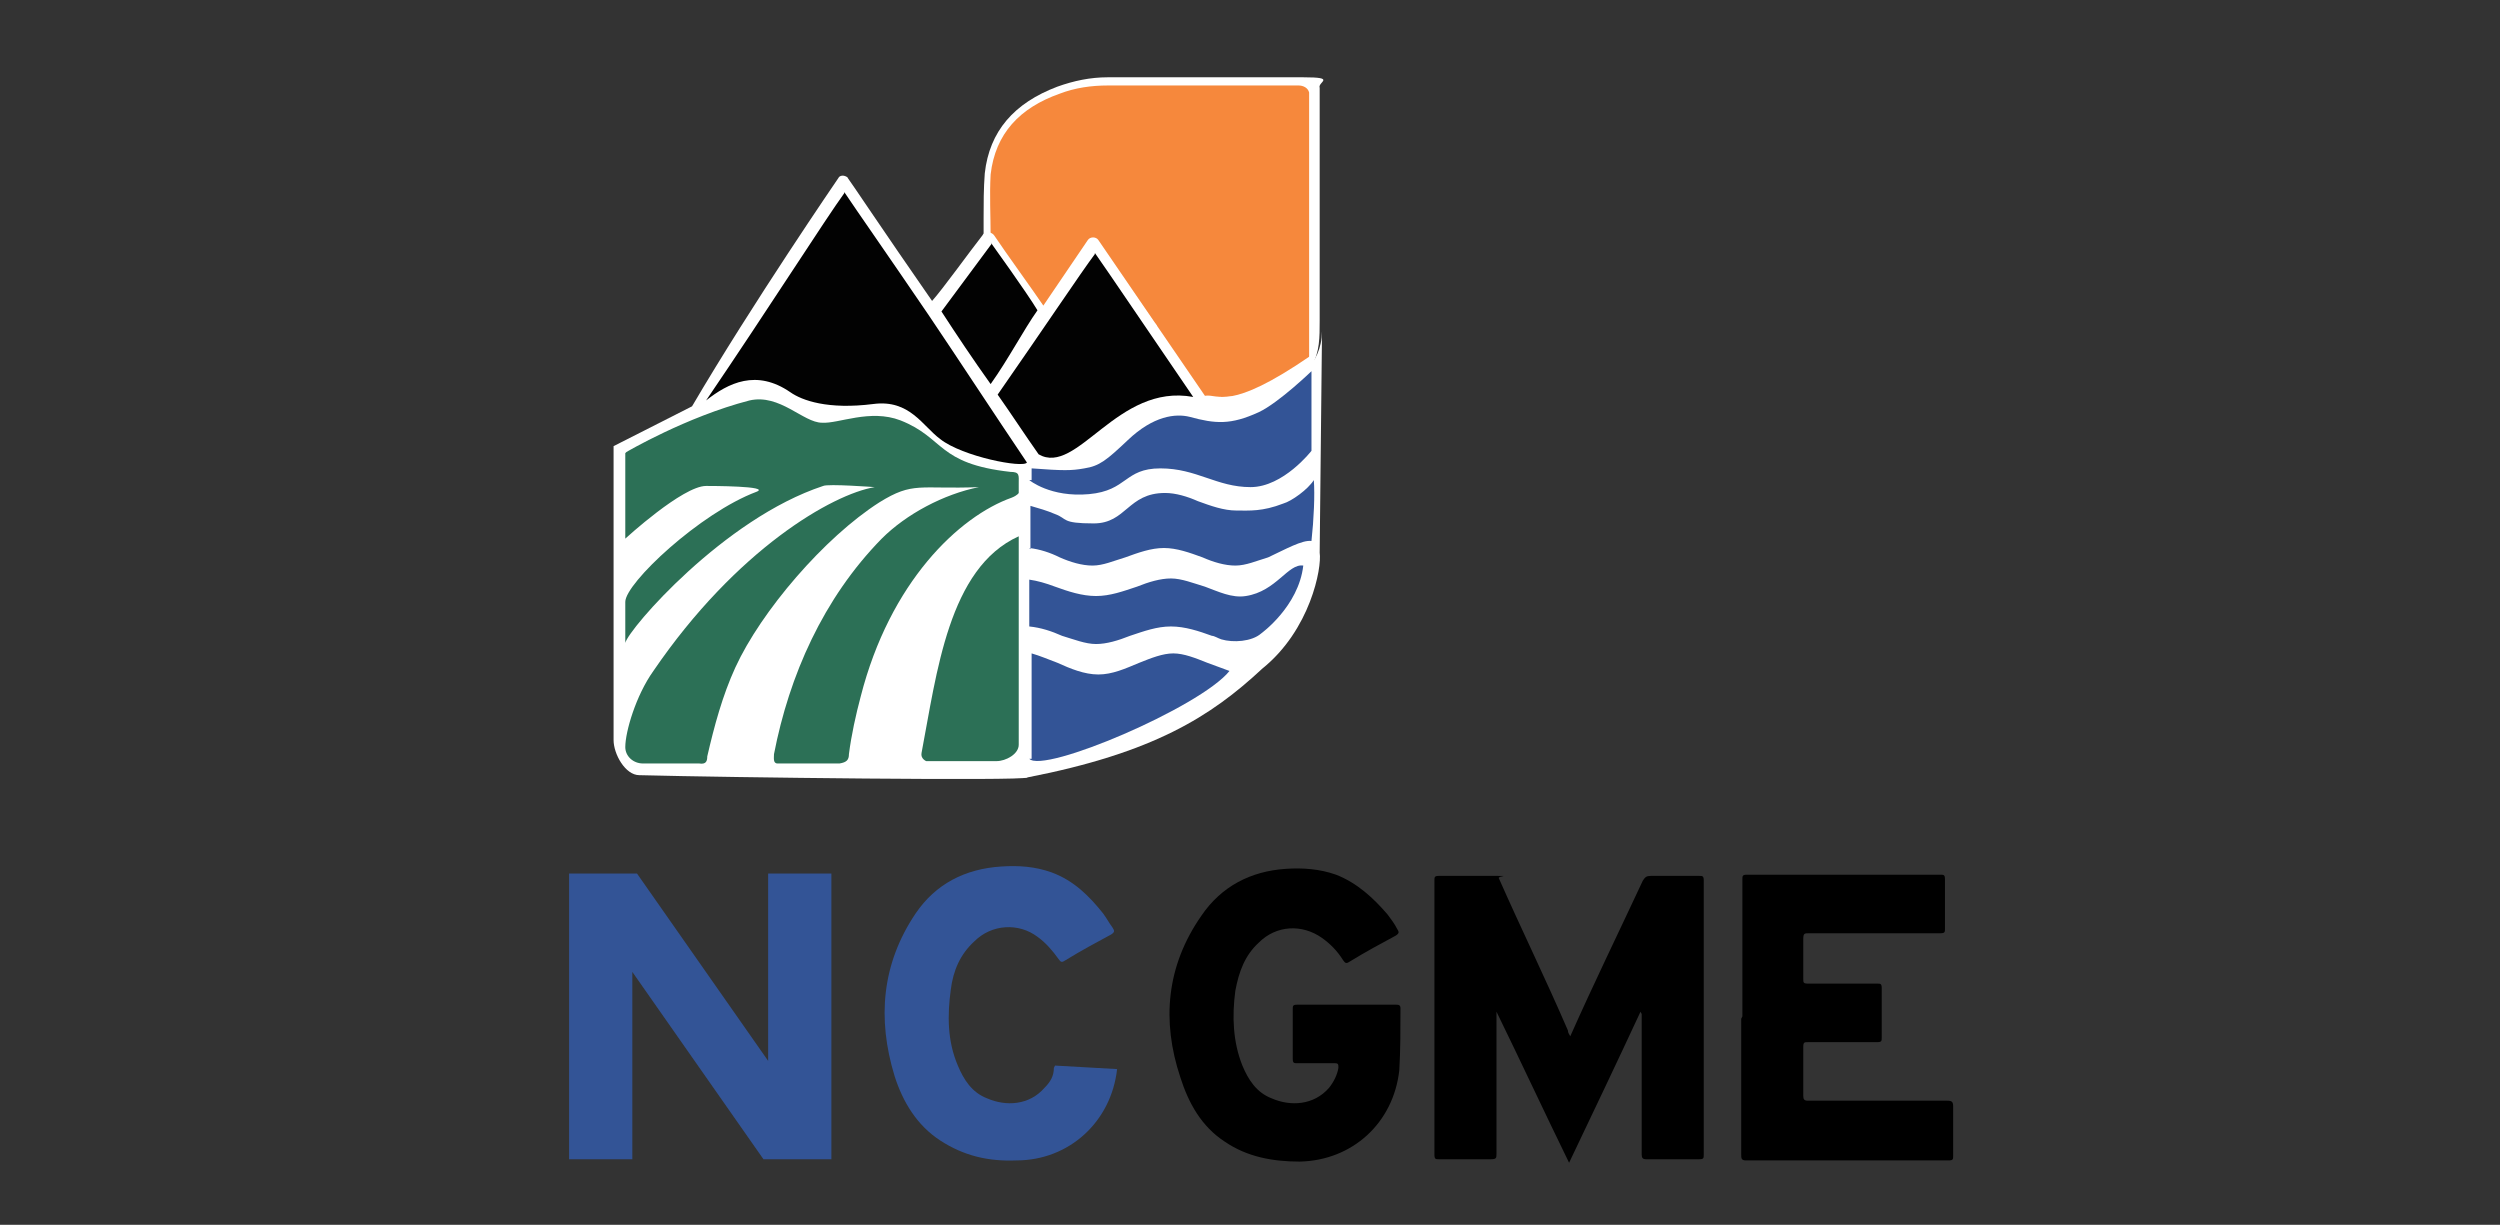 <?xml version="1.0" encoding="UTF-8"?>
<svg id="Layer_26" xmlns="http://www.w3.org/2000/svg" version="1.1" viewBox="0 0 213.5 104.6">
  <rect x="0" y="0" width="213.5" height="104.6" fill="#333333" stroke="none"/>
  <!-- Generator: Adobe Illustrator 29.7.1, SVG Export Plug-In . SVG Version: 2.1.1 Build 8)  -->
  <defs>
    <style>
      .st0, .st1 {
        fill-rule: evenodd;
      }

      .st0, .st2 {
        fill: #fff;
      }

      .st1, .st3 {
        fill: #335496;
      }

      .st4 {
        isolation: isolate;
      }

      .st5 {
        fill: #020202;
      }

      .st6 {
        fill: #2c7056;
      }

      .st7 {
        fill: #f6883c;
      }
    </style>
  </defs>
  <g>
    <g>
      <g class="st4">
        <g class="st4">
          <path class="st3" d="M48.6,99v-24.4h5.8l11.2,16v-16h5.4v24.4h-5.8l-11.2-16v16h-5.4Z"/>
        </g>
      </g>
      <path class="st3" d="M90,91.2c0,.7-.3,1.2-.8,1.7-1.3,1.5-3.3,1.6-4.9.9-1.3-.5-2-1.6-2.5-2.8-.9-2.1-.9-4.3-.6-6.5.2-1.6.8-3,2-4.1,1.5-1.5,3.8-1.6,5.4-.4.7.5,1.3,1.2,1.8,1.9.2.3.3.3.6.1,1.3-.8,2.6-1.5,3.9-2.2.3-.2.3-.3.1-.6-.3-.4-.5-.8-.8-1.2-1.2-1.5-2.5-2.8-4.4-3.5-1.4-.5-2.8-.6-4.3-.5-3.1.2-5.6,1.5-7.3,4-2.9,4.3-3.3,9-1.8,13.9.7,2.2,1.9,4.2,3.9,5.5,2,1.3,4.1,1.8,6.5,1.7,4.5,0,8.1-3.3,8.6-7.8l-5.3-.3h0Z"/>
    </g>
    <g>
      <path class="st2" d="M101.6,34.2l-1.7-1.5-.2-.4c0-.5-.3-1-.6-1.6-.4-.7-.9-1.5-.9-2.6l-3.7-5.5h-2.1l-2.8,4h-.9s-4.4-5.5-4.4-5.5c-.2-.3-.3-.6-.3-.9,0-.5,0-1,0-1.6,0-1.2,0-2.5.1-3.8.4-3.6,2.5-6,6.2-7.4,1.4-.5,2.8-.8,4.3-.8h7.8c3,0,6,0,8.9,0s1.2.4,1.4.9c0,1.5,0,18.2,0,19.3v.6c0,2.8,0,5.1-5.2,6.5-1.6.4-3.3.4-4.6.4h-1.1s-.4-.1-.4-.1Z"/>
      <path class="st7" d="M100.3,32.3c0-1.5-1.5-2.4-1.5-4.2,0-.2,0-.4-.2-.5l-3.8-5.5h-2.7l-2.9,4.2-.8-1.1c-1.1-1.4-3-3.8-3.6-4.5-.1-.2-.2-.4-.2-.5,0-1.8-.1-3.5,0-5.3.4-3.5,2.5-5.7,5.9-6.9,1.3-.5,2.7-.7,4.1-.7,5.6,0,10.8,0,16.3,0,.4,0,.8.2.9.6h0c0,1.4,0,22.6,0,22.6,0,0,.7,1.7-4.5,3.1-1.9.5-3.7.4-5.6.4-.7-.6-1-.9-1.6-1.5Z"/>
      <path class="st0" d="M112.9,28.3l-.2,18.9h0c.2,1.3-.8,6.6-4.9,9.9-4.4,4.1-9.3,7.2-20.1,9.3h-.7v-25.1c0-.4,5.4-3.8,7.8-4.9.2,0,2.8-.9,3.1-1,.9-.2,3-.2,3.4-.3,0,0,.8-.9,2.6-1.2.3,0,8.9.3,9-5.6Z"/>
      <path class="st2" d="M52.4,38.1v25.1c0,1.2,1,3,2.2,3,7.7.2,32.8.5,33.1.2,8.7-7.3,24-32.7,24-32.7,0,0,1-3.8.2-3.3-7,4.8-7.8,3.2-9,3.4-5-7.3-9.1-13.3-9.1-13.3-.2-.3-.7-.3-.9,0,0,0-1.5,2.2-3.8,5.6-.8-1.2-3.2-4.5-4.2-6-.2-.3-.8-.4-1,0-1.1,1.4-3.4,4.6-4.3,5.6-4.1-5.9-7.1-10.4-7.2-10.5,0-.1-.3-.2-.4-.2s-.3,0-.4.2c0,0-7.4,10.8-12.5,19.5"/>
      <path class="st1" d="M87.9,64.8c1.2,1.3,14.6-4.4,17.1-7.5,0,0,0,0,0,0-.5-.2-1.4-.5-1.9-.7-1-.4-2-.8-2.9-.8s-1.9.4-2.9.8c-1.2.5-2.3,1-3.5,1s-2.4-.5-3.5-1c-.8-.3-1.5-.6-2.2-.8v9h0Z"/>
      <path class="st1" d="M87.9,53.5c1,.1,1.9.4,2.8.8,1,.3,2,.7,2.9.7s1.9-.3,2.9-.7c1.2-.4,2.3-.8,3.5-.8s2.4.4,3.5.8c.2,0,.5.2.8.3,1,.3,2.6.2,3.4-.5,0,0,3.2-2.3,3.6-5.8h0c-1.3-.2-2.3,2.2-4.9,2.6-1.2.2-2.4-.4-3.5-.8-1-.3-2-.7-2.9-.7s-1.9.3-2.9.7c-1.2.4-2.3.8-3.5.8s-2.4-.4-3.5-.8c-.8-.3-1.5-.5-2.2-.6,0,0,0,4,0,4Z"/>
      <path class="st1" d="M87.9,46.8c.9.1,1.8.4,2.6.8.9.4,1.9.7,2.8.7s1.8-.4,2.8-.7c1.1-.4,2.2-.8,3.3-.8s2.2.4,3.3.8c.9.4,1.9.7,2.8.7s1.8-.4,2.8-.7c1.5-.7,2.9-1.5,3.7-1.4.2-1.8.3-4,.2-5.2-.5.8-1.9,1.8-2.6,2-1.8.7-2.9.6-4,.6s-2.2-.4-3.3-.8c-.9-.4-1.9-.7-2.8-.7-3.2,0-3.3,2.6-6.1,2.6s-2.2-.4-3.3-.8c-.7-.3-1.4-.5-2.1-.7v3.7h0Z"/>
      <path class="st5" d="M93.5,21.6c1.2,1.7,4.5,6.6,8.4,12.3-6.5-1.2-9.9,6.8-13.2,4.9-1.2-1.7-2.3-3.4-3.5-5.1,3.9-5.6,7.1-10.4,8.3-12h0Z"/>
      <path class="st5" d="M84.6,20.7s3.1,4.3,4,5.8c-1.2,1.7-2.5,4.2-4,6.3-1.5-2.1-2.9-4.2-4.2-6.2.9-1.2,4.3-5.8,4.3-5.8h0Z"/>
      <path class="st5" d="M72.1,16.4c1,1.5,3.8,5.5,7.2,10.5h0c2.5,3.7,5.7,8.6,8.4,12.6-.3.5-5.5-.5-7.4-2-1.5-1.1-2.6-3.4-5.7-3-3.9.5-6.1-.3-7.1-1-2.9-2-5.3-.8-7.2.7,5.3-7.8,10.2-15.5,11.8-17.7h0Z"/>
      <path class="st1" d="M87.9,41s1.8,1.5,5.1,1.2,3-2.2,6.1-2.2,4.8,1.6,7.7,1.6c2.8,0,5.2-3.1,5.2-3.1v-6.8s-2.8,2.7-4.5,3.5c-2.4,1.1-3.7,1-5.9.4-1.2-.3-3.1-.1-5.3,2-1.8,1.7-2.4,2.2-3.7,2.4-1.1.2-1.8.2-4.5,0v1h0Z"/>
      <g>
        <path class="st6" d="M53.5,38.6s5.1-3,10.5-4.4c2.6-.6,4.6,1.9,6.2,1.9,1.4.1,4.1-1.2,6.7-.2,3.8,1.5,3.1,3.7,9.4,4.4.8,0,.7.3.7,1,0,.9,0-.7,0,.8,0,0-.1.2-.6.4-4.5,1.6-10.4,7.2-12.9,17-.4,1.5-.8,3.3-1,4.9,0,.5-.2.7-.8.8h-5.3c-.4,0-.3-.5-.3-.8,1.3-6.7,4.2-13.3,9.2-18.4,2.1-2.1,5.3-3.8,8.3-4.4-5.1.2-5.6-.5-8.5,1.3-4.7,3-10.1,9.3-12.3,14.1-1.1,2.4-1.8,5-2.4,7.6,0,.4-.1.7-.7.6-1.3,0-3.2,0-4.8,0-.8,0-1.5-.6-1.5-1.4,0-1.3.9-4.4,2.4-6.5,7.1-10.4,15.3-15.1,18.9-15.7,0,0-4-.3-4.4-.1-8.5,2.8-16.6,12.2-16.9,13.4v-3.5c0-1.6,6.4-7.6,11.2-9.4,1.3-.5-4-.5-4.3-.5-2,0-6.9,4.5-6.9,4.5v-7.3h0Z"/>
        <path class="st6" d="M87,45.9v17.7c0,.8-1.1,1.4-1.9,1.4h-6s-.5-.2-.4-.7c1.3-6.8,2.3-15.8,8.3-18.5Z"/>
      </g>
    </g>
  </g>
  <g>
    <path d="M140.1,86.4c-2,4.3-4,8.5-6.1,12.9-2.1-4.3-4.1-8.6-6.2-12.9v12.1c0,.4,0,.5-.5.5-1.5,0-2.9,0-4.4,0-.3,0-.4,0-.4-.4v-23.4c0-.3,0-.4.4-.4,1.6,0,3.1,0,4.7,0s.3,0,.4.2c1.9,4.3,4,8.6,5.9,13,0,.2.1.3.2.5,2-4.5,4.1-8.8,6.2-13.3.2-.3.3-.4.7-.4,1.4,0,2.7,0,4.1,0,.3,0,.4,0,.4.4v23.4c0,.3,0,.4-.4.4-1.5,0-3,0-4.5,0-.3,0-.4-.1-.4-.4v-12s0,0,0,0h0Z"/>
    <path d="M114.9,85.8h4.3c.2,0,.4,0,.4.3,0,1.8,0,3.6-.1,5.3-.5,4.5-4,7.7-8.5,7.8-2.3,0-4.5-.4-6.4-1.7-2-1.3-3.1-3.3-3.8-5.5-1.6-4.8-1.2-9.5,1.8-13.8,1.7-2.5,4.2-3.8,7.2-4,1.4-.1,2.9,0,4.3.5,1.8.7,3.2,2,4.4,3.4.3.4.6.8.8,1.2.2.3.2.4-.1.6-1.3.7-2.6,1.4-3.9,2.2-.3.2-.4.2-.6-.1-.5-.8-1.1-1.4-1.8-1.9-1.7-1.2-3.9-1.1-5.4.4-1.2,1.1-1.7,2.5-2,4.1-.3,2.2-.2,4.4.6,6.4.5,1.2,1.2,2.3,2.5,2.8,1.6.7,3.6.6,4.9-.9.4-.5.7-1.1.8-1.7,0-.3,0-.4-.3-.4-1.1,0-2.2,0-3.2,0-.3,0-.4,0-.4-.4,0-1.4,0-2.8,0-4.2,0-.3,0-.4.4-.4,1.4,0,2.9,0,4.3,0h0Z"/>
    <path d="M148.8,86.8v-11.7c0-.3,0-.4.4-.4,5.5,0,11,0,16.5,0,.3,0,.4,0,.4.4,0,1.4,0,2.8,0,4.2,0,.3,0,.4-.4.4-3.7,0-7.5,0-11.2,0-.4,0-.5,0-.5.5,0,1.1,0,2.2,0,3.4,0,.3,0,.4.4.4,2,0,4,0,5.9,0,.3,0,.4,0,.4.4,0,1.4,0,2.8,0,4.2,0,.3,0,.4-.4.4-2,0-4,0-5.9,0-.3,0-.4,0-.4.4,0,1.4,0,2.8,0,4.2,0,.3.1.4.4.4,4,0,7.9,0,11.9,0,.4,0,.5.1.5.5,0,1.4,0,2.8,0,4.2,0,.3,0,.4-.4.4-5.8,0-11.5,0-17.3,0-.4,0-.4-.2-.4-.5v-11.6h0Z"/>
  </g>
</svg>
